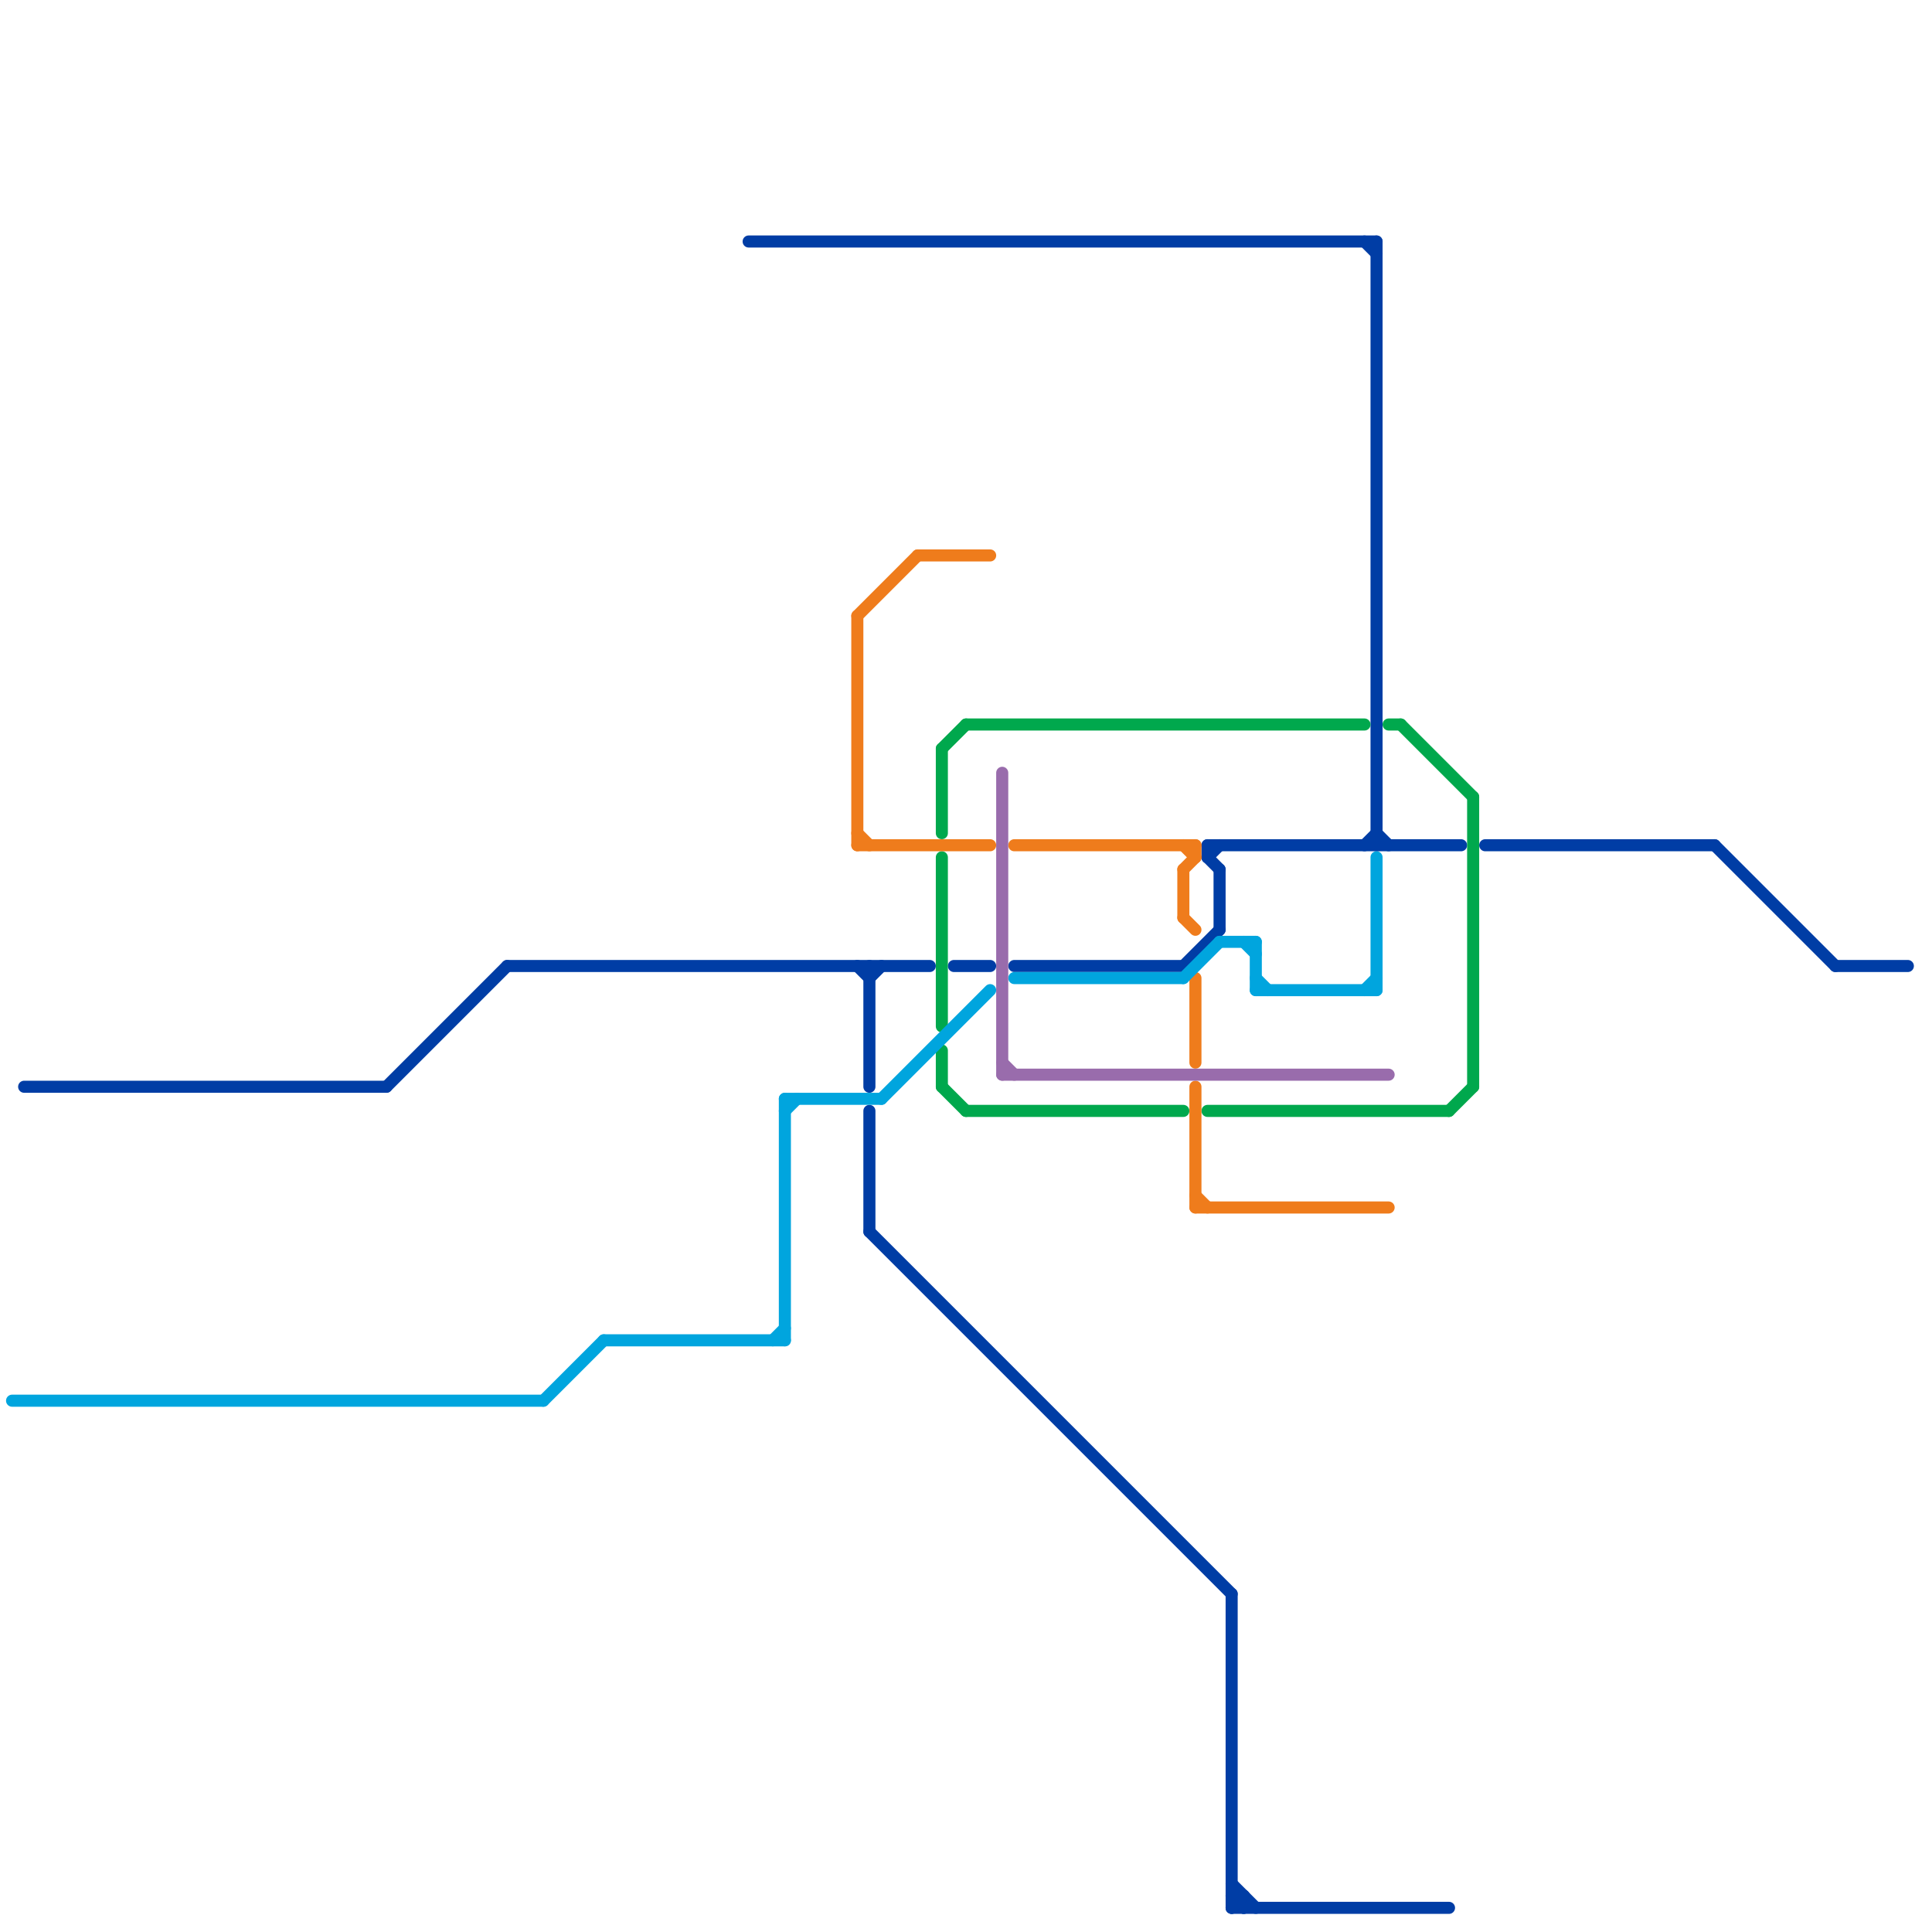 
<svg version="1.1" xmlns="http://www.w3.org/2000/svg" viewBox="0 0 160 160">
<style>text { font: 1px Helvetica; font-weight: 600; white-space: pre; dominant-baseline: central; } line { stroke-width: 1; fill: none; stroke-linecap: round; stroke-linejoin: round; } .c0 { stroke: #003da5 } .c1 { stroke: #00a84d } .c2 { stroke: #ef7c1c } .c3 { stroke: #00a5de } .c4 { stroke: #996cac } .w1 { stroke-width: 1; }</style><defs><g id="wm-xf"><circle r="1.2" fill="#000"/><circle r="0.9" fill="#fff"/><circle r="0.6" fill="#000"/><circle r="0.3" fill="#fff"/></g><g id="wm"><circle r="0.6" fill="#000"/><circle r="0.3" fill="#fff"/></g></defs><line class="c0 " x1="62" y1="20" x2="114" y2="20"/><line class="c0 " x1="102" y1="158" x2="120" y2="158"/><line class="c0 " x1="113" y1="20" x2="114" y2="21"/><line class="c0 " x1="72" y1="102" x2="102" y2="132"/><line class="c0 " x1="72" y1="81" x2="73" y2="80"/><line class="c0 " x1="152" y1="80" x2="158" y2="80"/><line class="c0 " x1="102" y1="156" x2="104" y2="158"/><line class="c0 " x1="100" y1="70" x2="100" y2="71"/><line class="c0 " x1="100" y1="71" x2="101" y2="70"/><line class="c0 " x1="71" y1="80" x2="72" y2="81"/><line class="c0 " x1="114" y1="20" x2="114" y2="70"/><line class="c0 " x1="114" y1="69" x2="115" y2="70"/><line class="c0 " x1="113" y1="70" x2="114" y2="69"/><line class="c0 " x1="101" y1="72" x2="101" y2="77"/><line class="c0 " x1="72" y1="80" x2="72" y2="90"/><line class="c0 " x1="103" y1="157" x2="103" y2="158"/><line class="c0 " x1="142" y1="70" x2="152" y2="80"/><line class="c0 " x1="72" y1="92" x2="72" y2="102"/><line class="c0 " x1="102" y1="157" x2="103" y2="158"/><line class="c0 " x1="100" y1="71" x2="101" y2="72"/><line class="c0 " x1="79" y1="80" x2="82" y2="80"/><line class="c0 " x1="98" y1="80" x2="101" y2="77"/><line class="c0 " x1="123" y1="70" x2="142" y2="70"/><line class="c0 " x1="84" y1="80" x2="98" y2="80"/><line class="c0 " x1="32" y1="90" x2="42" y2="80"/><line class="c0 " x1="102" y1="157" x2="103" y2="157"/><line class="c0 " x1="2" y1="90" x2="32" y2="90"/><line class="c0 " x1="100" y1="70" x2="121" y2="70"/><line class="c0 " x1="102" y1="158" x2="103" y2="157"/><line class="c0 " x1="102" y1="132" x2="102" y2="158"/><line class="c0 " x1="42" y1="80" x2="77" y2="80"/><line class="c1 " x1="78" y1="87" x2="78" y2="90"/><line class="c1 " x1="78" y1="71" x2="78" y2="85"/><line class="c1 " x1="115" y1="60" x2="116" y2="60"/><line class="c1 " x1="78" y1="90" x2="80" y2="92"/><line class="c1 " x1="78" y1="62" x2="80" y2="60"/><line class="c1 " x1="116" y1="60" x2="122" y2="66"/><line class="c1 " x1="80" y1="60" x2="113" y2="60"/><line class="c1 " x1="80" y1="92" x2="98" y2="92"/><line class="c1 " x1="78" y1="62" x2="78" y2="69"/><line class="c1 " x1="120" y1="92" x2="122" y2="90"/><line class="c1 " x1="100" y1="92" x2="120" y2="92"/><line class="c1 " x1="122" y1="66" x2="122" y2="90"/><line class="c2 " x1="71" y1="69" x2="72" y2="70"/><line class="c2 " x1="98" y1="72" x2="98" y2="76"/><line class="c2 " x1="71" y1="51" x2="71" y2="70"/><line class="c2 " x1="98" y1="72" x2="99" y2="71"/><line class="c2 " x1="99" y1="90" x2="99" y2="100"/><line class="c2 " x1="99" y1="70" x2="99" y2="71"/><line class="c2 " x1="99" y1="81" x2="99" y2="88"/><line class="c2 " x1="71" y1="51" x2="76" y2="46"/><line class="c2 " x1="71" y1="70" x2="82" y2="70"/><line class="c2 " x1="84" y1="70" x2="99" y2="70"/><line class="c2 " x1="99" y1="100" x2="115" y2="100"/><line class="c2 " x1="98" y1="70" x2="99" y2="71"/><line class="c2 " x1="98" y1="76" x2="99" y2="77"/><line class="c2 " x1="76" y1="46" x2="82" y2="46"/><line class="c2 " x1="99" y1="99" x2="100" y2="100"/><line class="c3 " x1="50" y1="111" x2="65" y2="111"/><line class="c3 " x1="45" y1="116" x2="50" y2="111"/><line class="c3 " x1="1" y1="116" x2="45" y2="116"/><line class="c3 " x1="84" y1="81" x2="98" y2="81"/><line class="c3 " x1="65" y1="92" x2="66" y2="91"/><line class="c3 " x1="104" y1="78" x2="104" y2="82"/><line class="c3 " x1="104" y1="81" x2="105" y2="82"/><line class="c3 " x1="101" y1="78" x2="104" y2="78"/><line class="c3 " x1="65" y1="91" x2="65" y2="111"/><line class="c3 " x1="103" y1="78" x2="104" y2="79"/><line class="c3 " x1="114" y1="71" x2="114" y2="82"/><line class="c3 " x1="73" y1="91" x2="82" y2="82"/><line class="c3 " x1="98" y1="81" x2="101" y2="78"/><line class="c3 " x1="104" y1="82" x2="114" y2="82"/><line class="c3 " x1="113" y1="82" x2="114" y2="81"/><line class="c3 " x1="64" y1="111" x2="65" y2="110"/><line class="c3 " x1="65" y1="91" x2="73" y2="91"/><line class="c4 " x1="83" y1="89" x2="115" y2="89"/><line class="c4 " x1="83" y1="64" x2="83" y2="89"/><line class="c4 " x1="83" y1="88" x2="84" y2="89"/>
</svg>
